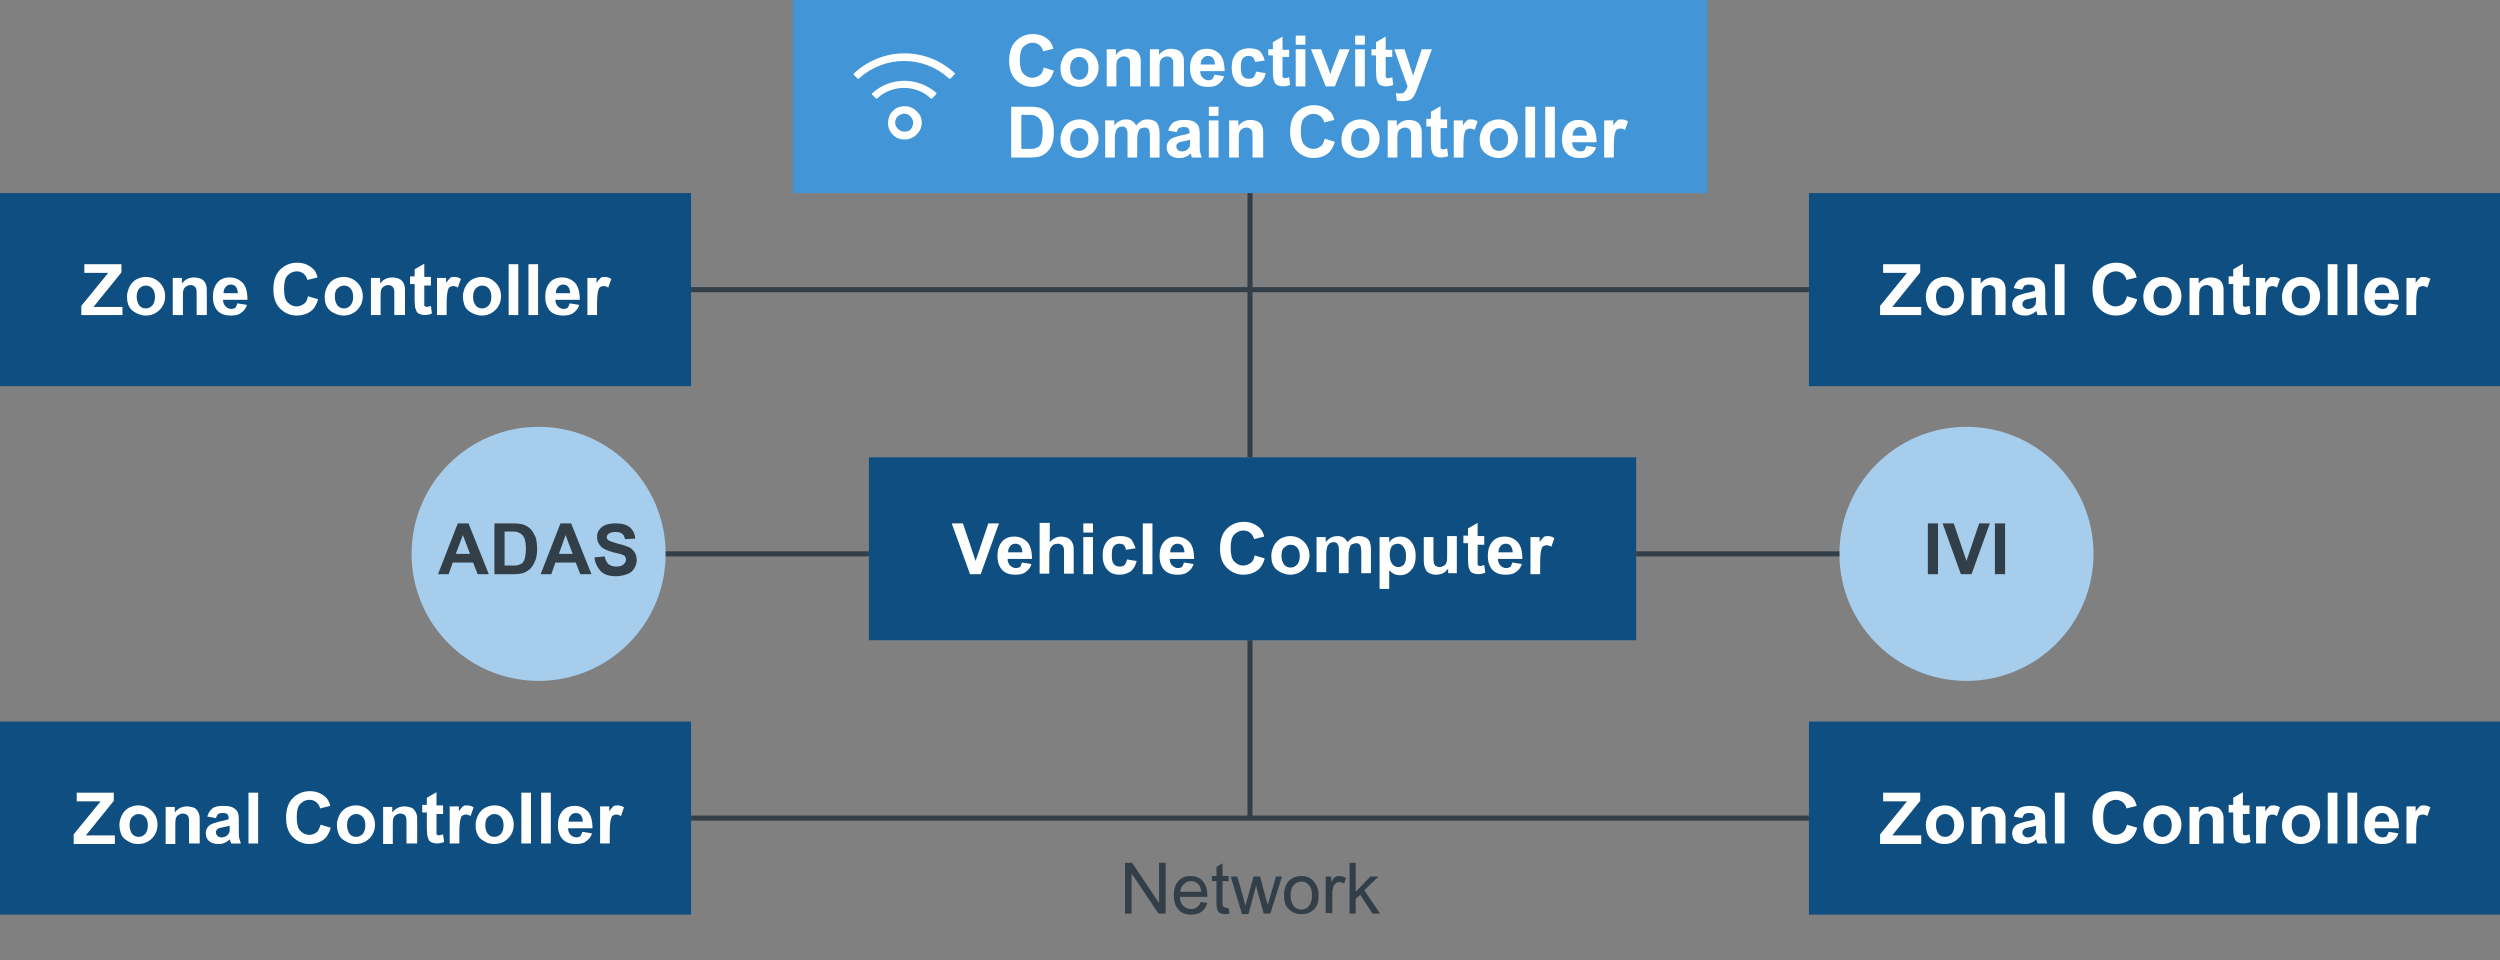 <?xml version="1.0" encoding="utf-8"?>
<!-- Generator: Adobe Illustrator 27.5.0, SVG Export Plug-In . SVG Version: 6.00 Build 0)  -->
<svg version="1.1" id="Layer_1" xmlns="http://www.w3.org/2000/svg" xmlns:xlink="http://www.w3.org/1999/xlink" x="0px" y="0px"
	 viewBox="0 0 492 189" style="enable-background:new 0 0 492 189;" xml:space="preserve">
<rect x="0" y="0" width="492" height="189" fill="#808080" stroke="none"/>
<style type="text/css">
	.st0{fill:#0E4E81;}
	.st1{fill:#FFFFFF;}
	.st2{fill:#A6CDEB;}
	.st3{fill:#333F48;}
	.st4{fill:#4295D7;}
</style>
<rect x="171" y="90" class="st0" width="151" height="36"/>
<path class="st1" d="M190.9,113l-3.6-10h2.2l2.5,7.4l2.5-7.4h2.1l-3.6,10H190.9z M201.1,110.7l1.9,0.3c-0.2,0.7-0.6,1.2-1.2,1.6
	c-0.5,0.4-1.2,0.5-2,0.5c-1.3,0-2.2-0.4-2.8-1.2c-0.5-0.7-0.7-1.5-0.7-2.5c0-1.2,0.3-2.1,0.9-2.8c0.6-0.7,1.4-1,2.4-1
	c1.1,0,1.9,0.4,2.6,1.1c0.6,0.7,0.9,1.8,0.9,3.3h-4.8c0,0.6,0.2,1,0.5,1.3c0.3,0.3,0.7,0.5,1.1,0.5c0.3,0,0.6-0.1,0.8-0.2
	S201,111.1,201.1,110.7z M201.2,108.7c0-0.6-0.2-1-0.4-1.3c-0.3-0.3-0.6-0.4-1-0.4c-0.4,0-0.8,0.2-1,0.5c-0.3,0.3-0.4,0.7-0.4,1.2
	H201.2z M206.6,103v3.7c0.6-0.7,1.4-1.1,2.2-1.1c0.4,0,0.8,0.1,1.2,0.2c0.4,0.2,0.6,0.4,0.8,0.6c0.2,0.3,0.3,0.5,0.4,0.8
	c0.1,0.3,0.1,0.8,0.1,1.4v4.3h-1.9v-3.8c0-0.8,0-1.2-0.1-1.4c-0.1-0.2-0.2-0.4-0.4-0.5c-0.2-0.1-0.4-0.2-0.7-0.2
	c-0.3,0-0.6,0.1-0.9,0.2c-0.2,0.2-0.4,0.4-0.6,0.7c-0.1,0.3-0.2,0.8-0.2,1.4v3.6h-1.9v-10H206.6z M213.2,104.8V103h1.9v1.8H213.2z
	 M213.2,113v-7.3h1.9v7.3H213.2z M223.5,107.9l-1.9,0.3c-0.1-0.4-0.2-0.7-0.4-0.9c-0.2-0.2-0.5-0.3-0.9-0.3c-0.5,0-0.9,0.2-1.1,0.5
	c-0.3,0.3-0.4,0.9-0.4,1.7c0,0.9,0.1,1.5,0.4,1.8c0.3,0.4,0.7,0.5,1.2,0.5c0.4,0,0.7-0.1,0.9-0.3c0.2-0.2,0.4-0.6,0.5-1.1l1.9,0.3
	c-0.2,0.9-0.6,1.5-1.1,2c-0.6,0.4-1.3,0.7-2.2,0.7c-1.1,0-1.9-0.3-2.5-1c-0.6-0.7-0.9-1.6-0.9-2.8c0-1.2,0.3-2.1,0.9-2.8
	c0.6-0.7,1.5-1,2.6-1c0.9,0,1.6,0.2,2.1,0.6C222.9,106.5,223.2,107.1,223.5,107.9z M224.9,113v-10h1.9v10H224.9z M233,110.7l1.9,0.3
	c-0.2,0.7-0.6,1.2-1.2,1.6c-0.5,0.4-1.2,0.5-2,0.5c-1.3,0-2.2-0.4-2.8-1.2c-0.5-0.7-0.7-1.5-0.7-2.5c0-1.2,0.3-2.1,0.9-2.8
	c0.6-0.7,1.4-1,2.4-1c1.1,0,1.9,0.4,2.6,1.1c0.6,0.7,0.9,1.8,0.9,3.3h-4.8c0,0.6,0.2,1,0.5,1.3c0.3,0.3,0.7,0.5,1.1,0.5
	c0.3,0,0.6-0.1,0.8-0.2C232.8,111.3,232.9,111.1,233,110.7z M233.1,108.7c0-0.6-0.2-1-0.4-1.3c-0.3-0.3-0.6-0.4-1-0.4
	c-0.4,0-0.8,0.2-1,0.5c-0.3,0.3-0.4,0.7-0.4,1.2H233.1z M246.9,109.3l2,0.6c-0.3,1.1-0.8,1.9-1.5,2.4c-0.7,0.5-1.6,0.8-2.7,0.8
	c-1.3,0-2.4-0.5-3.3-1.4c-0.9-0.9-1.3-2.2-1.3-3.7c0-1.7,0.4-3,1.3-3.9c0.9-0.9,2-1.4,3.4-1.4c1.2,0,2.2,0.4,3,1.1
	c0.5,0.4,0.8,1,1,1.8l-2,0.5c-0.1-0.5-0.4-0.9-0.7-1.2c-0.4-0.3-0.8-0.5-1.4-0.5c-0.7,0-1.3,0.3-1.8,0.8c-0.5,0.5-0.7,1.4-0.7,2.6
	c0,1.3,0.2,2.2,0.7,2.7c0.5,0.5,1,0.8,1.8,0.8c0.5,0,1-0.2,1.4-0.5C246.5,110.6,246.8,110,246.9,109.3z M250.2,109.3
	c0-0.6,0.2-1.3,0.5-1.9c0.3-0.6,0.8-1.1,1.3-1.4c0.6-0.3,1.2-0.5,1.9-0.5c1.1,0,2,0.4,2.7,1.1c0.7,0.7,1.1,1.6,1.1,2.7
	c0,1.1-0.4,2-1.1,2.7c-0.7,0.7-1.6,1.1-2.7,1.1c-0.7,0-1.3-0.2-1.9-0.5c-0.6-0.3-1.1-0.7-1.4-1.3
	C250.3,110.8,250.2,110.1,250.2,109.3z M252.2,109.4c0,0.7,0.2,1.3,0.5,1.7c0.3,0.4,0.8,0.6,1.3,0.6c0.5,0,0.9-0.2,1.3-0.6
	c0.3-0.4,0.5-0.9,0.5-1.7c0-0.7-0.2-1.3-0.5-1.6c-0.3-0.4-0.8-0.6-1.3-0.6c-0.5,0-0.9,0.2-1.3,0.6
	C252.3,108.1,252.2,108.7,252.2,109.4z M259.1,105.7h1.8v1c0.6-0.8,1.4-1.2,2.3-1.2c0.5,0,0.9,0.1,1.2,0.3c0.3,0.2,0.6,0.5,0.8,0.9
	c0.3-0.4,0.7-0.7,1-0.9c0.4-0.2,0.8-0.3,1.2-0.3c0.5,0,1,0.1,1.4,0.3c0.4,0.2,0.6,0.5,0.8,0.9c0.1,0.3,0.2,0.8,0.2,1.5v4.6h-1.9
	v-4.1c0-0.7-0.1-1.2-0.2-1.4c-0.2-0.3-0.5-0.4-0.8-0.4c-0.3,0-0.5,0.1-0.8,0.2s-0.4,0.4-0.5,0.7c-0.1,0.3-0.2,0.8-0.2,1.5v3.5h-1.9
	v-4c0-0.7,0-1.2-0.1-1.4s-0.2-0.4-0.3-0.5c-0.1-0.1-0.3-0.2-0.6-0.2c-0.3,0-0.6,0.1-0.8,0.2c-0.2,0.2-0.4,0.4-0.5,0.7
	c-0.1,0.3-0.2,0.8-0.2,1.5v3.5h-1.9V105.7z M271.6,105.7h1.8v1.1c0.2-0.4,0.5-0.7,0.9-0.9c0.4-0.2,0.8-0.3,1.3-0.3
	c0.8,0,1.6,0.3,2.1,1c0.6,0.7,0.9,1.6,0.9,2.8c0,1.2-0.3,2.2-0.9,2.8c-0.6,0.7-1.3,1-2.2,1c-0.4,0-0.8-0.1-1.1-0.2
	c-0.3-0.2-0.7-0.4-1-0.8v3.7h-1.9V105.7z M273.5,109.2c0,0.8,0.2,1.4,0.5,1.8c0.3,0.4,0.7,0.6,1.2,0.6c0.4,0,0.8-0.2,1.1-0.5
	c0.3-0.4,0.4-0.9,0.4-1.8c0-0.8-0.2-1.3-0.5-1.7c-0.3-0.4-0.7-0.6-1.1-0.6c-0.5,0-0.9,0.2-1.2,0.5
	C273.6,108,273.5,108.5,273.5,109.2z M285,113v-1.1c-0.3,0.4-0.6,0.7-1,0.9c-0.4,0.2-0.9,0.3-1.4,0.3c-0.5,0-0.9-0.1-1.3-0.3
	c-0.4-0.2-0.7-0.5-0.8-0.9c-0.2-0.4-0.3-0.9-0.3-1.6v-4.6h1.9v3.3c0,1,0,1.6,0.1,1.9c0.1,0.2,0.2,0.4,0.4,0.5
	c0.2,0.1,0.4,0.2,0.7,0.2c0.3,0,0.6-0.1,0.9-0.3c0.3-0.2,0.4-0.4,0.5-0.7c0.1-0.3,0.1-0.9,0.1-2v-3.1h1.9v7.3H285z M292.1,105.7v1.5
	h-1.3v2.9c0,0.6,0,0.9,0,1c0,0.1,0.1,0.2,0.2,0.2c0.1,0.1,0.2,0.1,0.3,0.1c0.2,0,0.4-0.1,0.8-0.2l0.2,1.5c-0.4,0.2-1,0.3-1.5,0.3
	c-0.3,0-0.7-0.1-0.9-0.2c-0.3-0.1-0.5-0.3-0.6-0.5c-0.1-0.2-0.2-0.4-0.3-0.8c0-0.2-0.1-0.7-0.1-1.4v-3.2H288v-1.5h0.9v-1.4l1.9-1.1
	v2.6H292.1z M297.6,110.7l1.9,0.3c-0.2,0.7-0.6,1.2-1.2,1.6c-0.5,0.4-1.2,0.5-2,0.5c-1.3,0-2.2-0.4-2.8-1.2
	c-0.5-0.7-0.7-1.5-0.7-2.5c0-1.2,0.3-2.1,0.9-2.8c0.6-0.7,1.4-1,2.4-1c1.1,0,1.9,0.4,2.6,1.1c0.6,0.7,0.9,1.8,0.9,3.3h-4.8
	c0,0.6,0.2,1,0.5,1.3c0.3,0.3,0.7,0.5,1.1,0.5c0.3,0,0.6-0.1,0.8-0.2S297.5,111.1,297.6,110.7z M297.7,108.7c0-0.6-0.2-1-0.4-1.3
	c-0.3-0.3-0.6-0.4-1-0.4c-0.4,0-0.8,0.2-1,0.5c-0.3,0.3-0.4,0.7-0.4,1.2H297.7z M303.1,113h-1.9v-7.3h1.8v1c0.3-0.5,0.6-0.8,0.8-1
	c0.2-0.2,0.5-0.2,0.8-0.2c0.4,0,0.9,0.1,1.3,0.4l-0.6,1.7c-0.3-0.2-0.6-0.3-0.9-0.3c-0.3,0-0.5,0.1-0.7,0.2
	c-0.2,0.1-0.3,0.4-0.4,0.8c-0.1,0.4-0.2,1.2-0.2,2.4V113z"/>
<circle class="st2" cx="106" cy="109" r="25"/>
<path class="st3" d="M96.2,113H94l-0.9-2.3h-4l-0.8,2.3h-2.1l3.9-10h2.1L96.2,113z M92.5,109l-1.4-3.7l-1.4,3.7H92.5z M97.3,103h3.7
	c0.8,0,1.5,0.1,1.9,0.2c0.6,0.2,1.1,0.5,1.5,0.9c0.4,0.4,0.7,1,1,1.6c0.2,0.6,0.3,1.4,0.3,2.4c0,0.8-0.1,1.5-0.3,2.1
	c-0.3,0.7-0.6,1.3-1.1,1.8c-0.4,0.3-0.8,0.6-1.4,0.8c-0.4,0.1-1,0.2-1.8,0.2h-3.8V103z M99.3,104.7v6.6h1.5c0.6,0,1,0,1.2-0.1
	c0.3-0.1,0.6-0.2,0.8-0.4c0.2-0.2,0.4-0.5,0.5-1c0.1-0.5,0.2-1.1,0.2-1.8s-0.1-1.4-0.2-1.8c-0.1-0.4-0.3-0.7-0.6-1
	c-0.2-0.2-0.6-0.4-0.9-0.5c-0.3-0.1-0.8-0.1-1.7-0.1H99.3z M116.4,113h-2.2l-0.9-2.3h-4l-0.8,2.3h-2.1l3.9-10h2.1L116.4,113z
	 M112.7,109l-1.4-3.7L110,109H112.7z M117,109.7l2-0.2c0.1,0.7,0.4,1.1,0.7,1.5c0.4,0.3,0.9,0.5,1.5,0.5c0.7,0,1.1-0.1,1.5-0.4
	c0.3-0.3,0.5-0.6,0.5-1c0-0.2-0.1-0.4-0.2-0.6c-0.1-0.2-0.4-0.3-0.7-0.4c-0.2-0.1-0.8-0.2-1.6-0.4c-1.1-0.3-1.8-0.6-2.3-1
	c-0.6-0.6-0.9-1.2-0.9-2c0-0.5,0.1-1,0.4-1.4c0.3-0.4,0.7-0.8,1.3-1c0.5-0.2,1.2-0.3,2-0.3c1.3,0,2.2,0.3,2.8,0.8
	c0.6,0.6,1,1.3,1,2.2l-2,0.1c-0.1-0.5-0.3-0.9-0.6-1.1c-0.3-0.2-0.7-0.3-1.3-0.3c-0.6,0-1,0.1-1.4,0.4c-0.2,0.2-0.3,0.4-0.3,0.6
	c0,0.2,0.1,0.4,0.3,0.6c0.3,0.2,0.9,0.4,1.9,0.7c1,0.2,1.7,0.5,2.2,0.7c0.5,0.2,0.8,0.6,1.1,1c0.3,0.4,0.4,1,0.4,1.6
	c0,0.6-0.2,1.1-0.5,1.6c-0.3,0.5-0.8,0.9-1.4,1.1c-0.6,0.2-1.3,0.4-2.2,0.4c-1.3,0-2.2-0.3-2.9-0.9
	C117.6,111.7,117.1,110.9,117,109.7z"/>
<g>
	<rect x="131" y="108.5" class="st3" width="40" height="1"/>
</g>
<circle class="st2" cx="387" cy="109" r="25"/>
<path class="st3" d="M379.4,113v-10h2v10H379.4z M385.9,113l-3.6-10h2.2l2.5,7.4l2.5-7.4h2.1l-3.6,10H385.9z M392.6,113v-10h2v10
	H392.6z"/>
<g>
	<rect x="322" y="108.5" class="st3" width="40" height="1"/>
</g>
<rect x="356" y="38" class="st0" width="136" height="38"/>
<path class="st1" d="M370,62v-1.8l5.3-6.5h-4.7V52h7.3v1.6l-5.5,6.8h5.7V62H370z M379,58.3c0-0.6,0.2-1.3,0.5-1.9
	c0.3-0.6,0.8-1.1,1.3-1.4c0.6-0.3,1.2-0.5,1.9-0.5c1.1,0,2,0.4,2.7,1.1c0.7,0.7,1.1,1.6,1.1,2.7c0,1.1-0.4,2-1.1,2.7
	c-0.7,0.7-1.6,1.1-2.7,1.1c-0.7,0-1.3-0.2-1.9-0.5c-0.6-0.3-1.1-0.7-1.4-1.3C379.2,59.8,379,59.1,379,58.3z M381,58.4
	c0,0.7,0.2,1.3,0.5,1.7c0.3,0.4,0.8,0.6,1.3,0.6c0.5,0,0.9-0.2,1.3-0.6c0.3-0.4,0.5-0.9,0.5-1.7c0-0.7-0.2-1.3-0.5-1.6
	c-0.3-0.4-0.8-0.6-1.3-0.6c-0.5,0-0.9,0.2-1.3,0.6C381.2,57.1,381,57.7,381,58.4z M394.6,62h-1.9v-3.7c0-0.8,0-1.3-0.1-1.5
	c-0.1-0.2-0.2-0.4-0.4-0.5c-0.2-0.1-0.4-0.2-0.7-0.2c-0.3,0-0.6,0.1-0.9,0.3c-0.3,0.2-0.4,0.4-0.5,0.7c-0.1,0.3-0.1,0.9-0.1,1.7V62
	H388v-7.3h1.8v1.1c0.6-0.8,1.4-1.2,2.4-1.2c0.4,0,0.8,0.1,1.2,0.2c0.4,0.2,0.6,0.3,0.8,0.6c0.2,0.2,0.3,0.5,0.4,0.8
	c0.1,0.3,0.1,0.7,0.1,1.3V62z M398,57l-1.7-0.3c0.2-0.7,0.5-1.2,1-1.6c0.5-0.3,1.2-0.5,2.1-0.5c0.9,0,1.5,0.1,1.9,0.3
	c0.4,0.2,0.7,0.5,0.9,0.8c0.2,0.3,0.3,0.9,0.3,1.7l0,2.2c0,0.6,0,1.1,0.1,1.4c0.1,0.3,0.2,0.6,0.3,1H401c0-0.1-0.1-0.3-0.2-0.6
	c0-0.1-0.1-0.2-0.1-0.2c-0.3,0.3-0.7,0.6-1.1,0.7c-0.4,0.2-0.8,0.2-1.2,0.2c-0.7,0-1.3-0.2-1.8-0.6c-0.4-0.4-0.6-0.9-0.6-1.5
	c0-0.4,0.1-0.8,0.3-1.1c0.2-0.3,0.5-0.6,0.8-0.7c0.4-0.2,0.9-0.3,1.5-0.5c0.9-0.2,1.5-0.3,1.9-0.5v-0.2c0-0.4-0.1-0.6-0.3-0.8
	c-0.2-0.2-0.5-0.2-1-0.2c-0.3,0-0.6,0.1-0.8,0.2C398.3,56.4,398.1,56.6,398,57z M400.6,58.5c-0.2,0.1-0.6,0.2-1.2,0.3
	c-0.5,0.1-0.9,0.2-1,0.3c-0.2,0.2-0.4,0.4-0.4,0.7c0,0.3,0.1,0.5,0.3,0.7c0.2,0.2,0.5,0.3,0.8,0.3c0.3,0,0.7-0.1,1-0.3
	c0.2-0.2,0.4-0.4,0.5-0.6c0-0.2,0.1-0.5,0.1-0.9V58.5z M404.4,62V52h1.9v10H404.4z M418.6,58.3l2,0.6c-0.3,1.1-0.8,1.9-1.5,2.4
	c-0.7,0.5-1.6,0.8-2.7,0.8c-1.3,0-2.4-0.5-3.3-1.4c-0.9-0.9-1.3-2.2-1.3-3.7c0-1.7,0.4-3,1.3-3.9c0.9-0.9,2-1.4,3.4-1.4
	c1.2,0,2.2,0.4,3,1.1c0.5,0.4,0.8,1,1,1.8l-2,0.5c-0.1-0.5-0.4-0.9-0.7-1.2c-0.4-0.3-0.8-0.5-1.4-0.5c-0.7,0-1.3,0.3-1.8,0.8
	c-0.5,0.5-0.7,1.4-0.7,2.6c0,1.3,0.2,2.2,0.7,2.7c0.5,0.5,1,0.8,1.8,0.8c0.5,0,1-0.2,1.4-0.5C418.1,59.6,418.4,59,418.6,58.3z
	 M421.8,58.3c0-0.6,0.2-1.3,0.5-1.9c0.3-0.6,0.8-1.1,1.3-1.4c0.6-0.3,1.2-0.5,1.9-0.5c1.1,0,2,0.4,2.7,1.1c0.7,0.7,1.1,1.6,1.1,2.7
	c0,1.1-0.4,2-1.1,2.7c-0.7,0.7-1.6,1.1-2.7,1.1c-0.7,0-1.3-0.2-1.9-0.5c-0.6-0.3-1.1-0.7-1.4-1.3C422,59.8,421.8,59.1,421.8,58.3z
	 M423.8,58.4c0,0.7,0.2,1.3,0.5,1.7c0.3,0.4,0.8,0.6,1.3,0.6c0.5,0,0.9-0.2,1.3-0.6c0.3-0.4,0.5-0.9,0.5-1.7c0-0.7-0.2-1.3-0.5-1.6
	c-0.3-0.4-0.8-0.6-1.3-0.6c-0.5,0-0.9,0.2-1.3,0.6C424,57.1,423.8,57.7,423.8,58.4z M437.4,62h-1.9v-3.7c0-0.8,0-1.3-0.1-1.5
	c-0.1-0.2-0.2-0.4-0.4-0.5c-0.2-0.1-0.4-0.2-0.7-0.2c-0.3,0-0.6,0.1-0.9,0.3c-0.3,0.2-0.4,0.4-0.5,0.7c-0.1,0.3-0.1,0.9-0.1,1.7V62
	h-1.9v-7.3h1.8v1.1c0.6-0.8,1.4-1.2,2.4-1.2c0.4,0,0.8,0.1,1.2,0.2c0.4,0.2,0.6,0.3,0.8,0.6c0.2,0.2,0.3,0.5,0.4,0.8
	c0.1,0.3,0.1,0.7,0.1,1.3V62z M442.7,54.7v1.5h-1.3v2.9c0,0.6,0,0.9,0,1c0,0.1,0.1,0.2,0.2,0.2c0.1,0.1,0.2,0.1,0.3,0.1
	c0.2,0,0.4-0.1,0.8-0.2l0.2,1.5c-0.4,0.2-1,0.3-1.5,0.3c-0.3,0-0.7-0.1-0.9-0.2c-0.3-0.1-0.5-0.3-0.6-0.5c-0.1-0.2-0.2-0.4-0.3-0.8
	c0-0.2-0.1-0.7-0.1-1.4v-3.2h-0.9v-1.5h0.9v-1.4l1.9-1.1v2.6H442.7z M445.9,62H444v-7.3h1.8v1c0.3-0.5,0.6-0.8,0.8-1
	c0.2-0.2,0.5-0.2,0.8-0.2c0.4,0,0.9,0.1,1.3,0.4l-0.6,1.7c-0.3-0.2-0.6-0.3-0.9-0.3c-0.3,0-0.5,0.1-0.7,0.2
	c-0.2,0.1-0.3,0.4-0.4,0.8c-0.1,0.4-0.2,1.2-0.2,2.4V62z M449.1,58.3c0-0.6,0.2-1.3,0.5-1.9c0.3-0.6,0.8-1.1,1.3-1.4
	c0.6-0.3,1.2-0.5,1.9-0.5c1.1,0,2,0.4,2.7,1.1c0.7,0.7,1.1,1.6,1.1,2.7c0,1.1-0.4,2-1.1,2.7c-0.7,0.7-1.6,1.1-2.7,1.1
	c-0.7,0-1.3-0.2-1.9-0.5c-0.6-0.3-1.1-0.7-1.4-1.3C449.2,59.8,449.1,59.1,449.1,58.3z M451,58.4c0,0.7,0.2,1.3,0.5,1.7
	c0.3,0.4,0.8,0.6,1.3,0.6c0.5,0,0.9-0.2,1.3-0.6c0.3-0.4,0.5-0.9,0.5-1.7c0-0.7-0.2-1.3-0.5-1.6c-0.3-0.4-0.8-0.6-1.3-0.6
	c-0.5,0-0.9,0.2-1.3,0.6C451.2,57.1,451,57.7,451,58.4z M458.1,62V52h1.9v10H458.1z M462,62V52h1.9v10H462z M470.1,59.7L472,60
	c-0.2,0.7-0.6,1.2-1.2,1.6c-0.5,0.4-1.2,0.5-2,0.5c-1.3,0-2.2-0.4-2.8-1.2c-0.5-0.7-0.7-1.5-0.7-2.5c0-1.2,0.3-2.1,0.9-2.8
	c0.6-0.7,1.4-1,2.4-1c1.1,0,1.9,0.4,2.6,1.1c0.6,0.7,0.9,1.8,0.9,3.3h-4.8c0,0.6,0.2,1,0.5,1.3c0.3,0.3,0.7,0.5,1.1,0.5
	c0.3,0,0.6-0.1,0.8-0.2C469.8,60.3,470,60.1,470.1,59.7z M470.2,57.7c0-0.6-0.2-1-0.4-1.3c-0.3-0.3-0.6-0.4-1-0.4
	c-0.4,0-0.8,0.2-1,0.5c-0.3,0.3-0.4,0.7-0.4,1.2H470.2z M475.5,62h-1.9v-7.3h1.8v1c0.3-0.5,0.6-0.8,0.8-1c0.2-0.2,0.5-0.2,0.8-0.2
	c0.4,0,0.9,0.1,1.3,0.4l-0.6,1.7c-0.3-0.2-0.6-0.3-0.9-0.3c-0.3,0-0.5,0.1-0.7,0.2c-0.2,0.1-0.3,0.4-0.4,0.8
	c-0.1,0.4-0.2,1.2-0.2,2.4V62z"/>
<rect x="356" y="142" class="st0" width="136" height="38"/>
<path class="st1" d="M370,166v-1.8l5.3-6.5h-4.7V156h7.3v1.6l-5.5,6.8h5.7v1.7H370z M379,162.3c0-0.6,0.2-1.3,0.5-1.9
	c0.3-0.6,0.8-1.1,1.3-1.4c0.6-0.3,1.2-0.5,1.9-0.5c1.1,0,2,0.4,2.7,1.1c0.7,0.7,1.1,1.6,1.1,2.7c0,1.1-0.4,2-1.1,2.7
	c-0.7,0.7-1.6,1.1-2.7,1.1c-0.7,0-1.3-0.1-1.9-0.5c-0.6-0.3-1.1-0.7-1.4-1.3C379.2,163.8,379,163.1,379,162.3z M381,162.4
	c0,0.7,0.2,1.3,0.5,1.7c0.3,0.4,0.8,0.6,1.3,0.6c0.5,0,0.9-0.2,1.3-0.6c0.3-0.4,0.5-0.9,0.5-1.7c0-0.7-0.2-1.3-0.5-1.6
	c-0.3-0.4-0.8-0.6-1.3-0.6c-0.5,0-0.9,0.2-1.3,0.6C381.2,161.1,381,161.6,381,162.4z M394.6,166h-1.9v-3.7c0-0.8,0-1.3-0.1-1.5
	c-0.1-0.2-0.2-0.4-0.4-0.5c-0.2-0.1-0.4-0.2-0.7-0.2c-0.3,0-0.6,0.1-0.9,0.3c-0.3,0.2-0.4,0.4-0.5,0.7c-0.1,0.3-0.1,0.9-0.1,1.7v3.3
	H388v-7.3h1.8v1.1c0.6-0.8,1.4-1.2,2.4-1.2c0.4,0,0.8,0.1,1.2,0.2c0.4,0.1,0.6,0.3,0.8,0.6c0.2,0.2,0.3,0.5,0.4,0.8
	c0.1,0.3,0.1,0.7,0.1,1.3V166z M398,161l-1.7-0.3c0.2-0.7,0.5-1.2,1-1.6c0.5-0.3,1.2-0.5,2.1-0.5c0.9,0,1.5,0.1,1.9,0.3
	c0.4,0.2,0.7,0.5,0.9,0.8c0.2,0.3,0.3,0.9,0.3,1.7l0,2.2c0,0.6,0,1.1,0.1,1.4c0.1,0.3,0.2,0.6,0.3,1H401c0-0.1-0.1-0.3-0.2-0.6
	c0-0.1-0.1-0.2-0.1-0.2c-0.3,0.3-0.7,0.6-1.1,0.7c-0.4,0.2-0.8,0.2-1.2,0.2c-0.7,0-1.3-0.2-1.8-0.6c-0.4-0.4-0.6-0.9-0.6-1.5
	c0-0.4,0.1-0.8,0.3-1.1c0.2-0.3,0.5-0.6,0.8-0.7c0.4-0.2,0.9-0.3,1.5-0.5c0.9-0.2,1.5-0.3,1.9-0.5v-0.2c0-0.4-0.1-0.6-0.3-0.8
	c-0.2-0.2-0.5-0.2-1-0.2c-0.3,0-0.6,0.1-0.8,0.2C398.3,160.4,398.1,160.6,398,161z M400.6,162.5c-0.2,0.1-0.6,0.2-1.2,0.3
	c-0.5,0.1-0.9,0.2-1,0.3c-0.2,0.2-0.4,0.4-0.4,0.7c0,0.3,0.1,0.5,0.3,0.7c0.2,0.2,0.5,0.3,0.8,0.3c0.3,0,0.7-0.1,1-0.3
	c0.2-0.2,0.4-0.4,0.5-0.6c0-0.2,0.1-0.5,0.1-0.9V162.5z M404.4,166v-10h1.9v10H404.4z M418.6,162.3l2,0.6c-0.3,1.1-0.8,1.9-1.5,2.4
	c-0.7,0.5-1.6,0.8-2.7,0.8c-1.3,0-2.4-0.5-3.3-1.4c-0.9-0.9-1.3-2.2-1.3-3.7c0-1.7,0.4-3,1.3-3.9c0.9-0.9,2-1.4,3.4-1.4
	c1.2,0,2.2,0.4,3,1.1c0.5,0.4,0.8,1,1,1.8l-2,0.5c-0.1-0.5-0.4-0.9-0.7-1.2c-0.4-0.3-0.8-0.5-1.4-0.5c-0.7,0-1.3,0.3-1.8,0.8
	c-0.5,0.5-0.7,1.4-0.7,2.6c0,1.3,0.2,2.2,0.7,2.7c0.5,0.5,1,0.8,1.8,0.8c0.5,0,1-0.2,1.4-0.5C418.1,163.6,418.4,163,418.6,162.3z
	 M421.8,162.3c0-0.6,0.2-1.3,0.5-1.9c0.3-0.6,0.8-1.1,1.3-1.4c0.6-0.3,1.2-0.5,1.9-0.5c1.1,0,2,0.4,2.7,1.1c0.7,0.7,1.1,1.6,1.1,2.7
	c0,1.1-0.4,2-1.1,2.7c-0.7,0.7-1.6,1.1-2.7,1.1c-0.7,0-1.3-0.1-1.9-0.5c-0.6-0.3-1.1-0.7-1.4-1.3C422,163.8,421.8,163.1,421.8,162.3
	z M423.8,162.4c0,0.7,0.2,1.3,0.5,1.7c0.3,0.4,0.8,0.6,1.3,0.6c0.5,0,0.9-0.2,1.3-0.6c0.3-0.4,0.5-0.9,0.5-1.7
	c0-0.7-0.2-1.3-0.5-1.6c-0.3-0.4-0.8-0.6-1.3-0.6c-0.5,0-0.9,0.2-1.3,0.6C424,161.1,423.8,161.6,423.8,162.4z M437.4,166h-1.9v-3.7
	c0-0.8,0-1.3-0.1-1.5c-0.1-0.2-0.2-0.4-0.4-0.5c-0.2-0.1-0.4-0.2-0.7-0.2c-0.3,0-0.6,0.1-0.9,0.3c-0.3,0.2-0.4,0.4-0.5,0.7
	c-0.1,0.3-0.1,0.9-0.1,1.7v3.3h-1.9v-7.3h1.8v1.1c0.6-0.8,1.4-1.2,2.4-1.2c0.4,0,0.8,0.1,1.2,0.2c0.4,0.1,0.6,0.3,0.8,0.6
	c0.2,0.2,0.3,0.5,0.4,0.8c0.1,0.3,0.1,0.7,0.1,1.3V166z M442.7,158.7v1.5h-1.3v2.9c0,0.6,0,0.9,0,1c0,0.1,0.1,0.2,0.2,0.2
	c0.1,0.1,0.2,0.1,0.3,0.1c0.2,0,0.4-0.1,0.8-0.2l0.2,1.5c-0.4,0.2-1,0.3-1.5,0.3c-0.3,0-0.7-0.1-0.9-0.2c-0.3-0.1-0.5-0.3-0.6-0.5
	c-0.1-0.2-0.2-0.4-0.3-0.8c0-0.2-0.1-0.7-0.1-1.4v-3.2h-0.9v-1.5h0.9v-1.4l1.9-1.1v2.6H442.7z M445.9,166H444v-7.3h1.8v1
	c0.3-0.5,0.6-0.8,0.8-1c0.2-0.2,0.5-0.2,0.8-0.2c0.4,0,0.9,0.1,1.3,0.4l-0.6,1.7c-0.3-0.2-0.6-0.3-0.9-0.3c-0.3,0-0.5,0.1-0.7,0.2
	c-0.2,0.1-0.3,0.4-0.4,0.8c-0.1,0.4-0.2,1.2-0.2,2.4V166z M449.1,162.3c0-0.6,0.2-1.3,0.5-1.9c0.3-0.6,0.8-1.1,1.3-1.4
	c0.6-0.3,1.2-0.5,1.9-0.5c1.1,0,2,0.4,2.7,1.1c0.7,0.7,1.1,1.6,1.1,2.7c0,1.1-0.4,2-1.1,2.7c-0.7,0.7-1.6,1.1-2.7,1.1
	c-0.7,0-1.3-0.1-1.9-0.5c-0.6-0.3-1.1-0.7-1.4-1.3C449.2,163.8,449.1,163.1,449.1,162.3z M451,162.4c0,0.7,0.2,1.3,0.5,1.7
	c0.3,0.4,0.8,0.6,1.3,0.6c0.5,0,0.9-0.2,1.3-0.6c0.3-0.4,0.5-0.9,0.5-1.7c0-0.7-0.2-1.3-0.5-1.6c-0.3-0.4-0.8-0.6-1.3-0.6
	c-0.5,0-0.9,0.2-1.3,0.6C451.2,161.1,451,161.6,451,162.4z M458.1,166v-10h1.9v10H458.1z M462,166v-10h1.9v10H462z M470.1,163.7
	l1.9,0.3c-0.2,0.7-0.6,1.2-1.2,1.6c-0.5,0.4-1.2,0.5-2,0.5c-1.3,0-2.2-0.4-2.8-1.2c-0.5-0.7-0.7-1.5-0.7-2.5c0-1.2,0.3-2.1,0.9-2.8
	c0.6-0.7,1.4-1,2.4-1c1.1,0,1.9,0.4,2.6,1.1c0.6,0.7,0.9,1.8,0.9,3.3h-4.8c0,0.6,0.2,1,0.5,1.3c0.3,0.3,0.7,0.5,1.1,0.5
	c0.3,0,0.6-0.1,0.8-0.2C469.8,164.3,470,164.1,470.1,163.7z M470.2,161.7c0-0.6-0.2-1-0.4-1.3c-0.3-0.3-0.6-0.4-1-0.4
	c-0.4,0-0.8,0.2-1,0.5c-0.3,0.3-0.4,0.7-0.4,1.2H470.2z M475.5,166h-1.9v-7.3h1.8v1c0.3-0.5,0.6-0.8,0.8-1c0.2-0.2,0.5-0.2,0.8-0.2
	c0.4,0,0.9,0.1,1.3,0.4l-0.6,1.7c-0.3-0.2-0.6-0.3-0.9-0.3c-0.3,0-0.5,0.1-0.7,0.2c-0.2,0.1-0.3,0.4-0.4,0.8
	c-0.1,0.4-0.2,1.2-0.2,2.4V166z"/>
<rect y="142" class="st0" width="136" height="38"/>
<path class="st1" d="M14.5,166v-1.8l5.3-6.5h-4.7V156h7.3v1.6l-5.5,6.8h5.7v1.7H14.5z M23.5,162.3c0-0.6,0.2-1.3,0.5-1.9
	c0.3-0.6,0.8-1.1,1.3-1.4c0.6-0.3,1.2-0.5,1.9-0.5c1.1,0,2,0.4,2.7,1.1c0.7,0.7,1.1,1.6,1.1,2.7c0,1.1-0.4,2-1.1,2.7
	c-0.7,0.7-1.6,1.1-2.7,1.1c-0.7,0-1.3-0.1-1.9-0.5c-0.6-0.3-1.1-0.7-1.4-1.3C23.7,163.8,23.5,163.1,23.5,162.3z M25.5,162.4
	c0,0.7,0.2,1.3,0.5,1.7c0.3,0.4,0.8,0.6,1.3,0.6c0.5,0,0.9-0.2,1.3-0.6c0.3-0.4,0.5-0.9,0.5-1.7c0-0.7-0.2-1.3-0.5-1.6
	c-0.3-0.4-0.8-0.6-1.3-0.6c-0.5,0-0.9,0.2-1.3,0.6C25.7,161.1,25.5,161.6,25.5,162.4z M39.1,166h-1.9v-3.7c0-0.8,0-1.3-0.1-1.5
	c-0.1-0.2-0.2-0.4-0.4-0.5c-0.2-0.1-0.4-0.2-0.7-0.2c-0.3,0-0.6,0.1-0.9,0.3c-0.3,0.2-0.4,0.4-0.5,0.7c-0.1,0.3-0.1,0.9-0.1,1.7v3.3
	h-1.9v-7.3h1.8v1.1c0.6-0.8,1.4-1.2,2.4-1.2c0.4,0,0.8,0.1,1.2,0.2c0.4,0.1,0.6,0.3,0.8,0.6c0.2,0.2,0.3,0.5,0.4,0.8
	c0.1,0.3,0.1,0.7,0.1,1.3V166z M42.5,161l-1.7-0.3c0.2-0.7,0.5-1.2,1-1.6s1.2-0.5,2.1-0.5c0.9,0,1.5,0.1,1.9,0.3
	c0.4,0.2,0.7,0.5,0.9,0.8c0.2,0.3,0.3,0.9,0.3,1.7l0,2.2c0,0.6,0,1.1,0.1,1.4c0.1,0.3,0.2,0.6,0.3,1h-1.9c-0.1-0.1-0.1-0.3-0.2-0.6
	c0-0.1-0.1-0.2-0.1-0.2c-0.3,0.3-0.7,0.6-1.1,0.7c-0.4,0.2-0.8,0.2-1.2,0.2c-0.7,0-1.3-0.2-1.8-0.6c-0.4-0.4-0.6-0.9-0.6-1.5
	c0-0.4,0.1-0.8,0.3-1.1c0.2-0.3,0.5-0.6,0.8-0.7c0.4-0.2,0.9-0.3,1.5-0.5c0.9-0.2,1.5-0.3,1.9-0.5v-0.2c0-0.4-0.1-0.6-0.3-0.8
	c-0.2-0.2-0.5-0.2-1-0.2c-0.3,0-0.6,0.1-0.8,0.2C42.8,160.4,42.6,160.6,42.5,161z M45.1,162.5c-0.2,0.1-0.6,0.2-1.2,0.3
	c-0.5,0.1-0.9,0.2-1,0.3c-0.3,0.2-0.4,0.4-0.4,0.7c0,0.3,0.1,0.5,0.3,0.7c0.2,0.2,0.5,0.3,0.8,0.3c0.3,0,0.7-0.1,1-0.3
	c0.2-0.2,0.4-0.4,0.5-0.6c0.1-0.2,0.1-0.5,0.1-0.9V162.5z M48.9,166v-10h1.9v10H48.9z M63.1,162.3l2,0.6c-0.3,1.1-0.8,1.9-1.5,2.4
	c-0.7,0.5-1.6,0.8-2.7,0.8c-1.3,0-2.4-0.5-3.3-1.4c-0.9-0.9-1.3-2.2-1.3-3.7c0-1.7,0.4-3,1.3-3.9c0.9-0.9,2-1.4,3.4-1.4
	c1.2,0,2.2,0.4,3,1.1c0.5,0.4,0.8,1,1,1.8l-2,0.5c-0.1-0.5-0.4-0.9-0.7-1.2c-0.4-0.3-0.8-0.5-1.4-0.5c-0.7,0-1.3,0.3-1.8,0.8
	c-0.5,0.5-0.7,1.4-0.7,2.6c0,1.3,0.2,2.2,0.7,2.7c0.5,0.5,1,0.8,1.8,0.8c0.5,0,1-0.2,1.4-0.5C62.6,163.6,62.9,163,63.1,162.3z
	 M66.3,162.3c0-0.6,0.2-1.3,0.5-1.9c0.3-0.6,0.8-1.1,1.3-1.4c0.6-0.3,1.2-0.5,1.9-0.5c1.1,0,2,0.4,2.7,1.1c0.7,0.7,1.1,1.6,1.1,2.7
	c0,1.1-0.4,2-1.1,2.7c-0.7,0.7-1.6,1.1-2.7,1.1c-0.7,0-1.3-0.1-1.9-0.5c-0.6-0.3-1.1-0.7-1.4-1.3C66.5,163.8,66.3,163.1,66.3,162.3z
	 M68.3,162.4c0,0.7,0.2,1.3,0.5,1.7c0.3,0.4,0.8,0.6,1.3,0.6c0.5,0,0.9-0.2,1.3-0.6c0.3-0.4,0.5-0.9,0.5-1.7c0-0.7-0.2-1.3-0.5-1.6
	c-0.3-0.4-0.8-0.6-1.3-0.6c-0.5,0-0.9,0.2-1.3,0.6C68.5,161.1,68.3,161.6,68.3,162.4z M81.9,166H80v-3.7c0-0.8,0-1.3-0.1-1.5
	c-0.1-0.2-0.2-0.4-0.4-0.5c-0.2-0.1-0.4-0.2-0.7-0.2c-0.3,0-0.6,0.1-0.9,0.3c-0.3,0.2-0.4,0.4-0.5,0.7c-0.1,0.3-0.1,0.9-0.1,1.7v3.3
	h-1.9v-7.3h1.8v1.1c0.6-0.8,1.4-1.2,2.4-1.2c0.4,0,0.8,0.1,1.2,0.2c0.4,0.1,0.6,0.3,0.8,0.6c0.2,0.2,0.3,0.5,0.4,0.8
	c0.1,0.3,0.1,0.7,0.1,1.3V166z M87.2,158.7v1.5h-1.3v2.9c0,0.6,0,0.9,0,1c0,0.1,0.1,0.2,0.2,0.2c0.1,0.1,0.2,0.1,0.3,0.1
	c0.2,0,0.4-0.1,0.8-0.2l0.2,1.5c-0.4,0.2-1,0.3-1.5,0.3c-0.3,0-0.7-0.1-0.9-0.2c-0.3-0.1-0.5-0.3-0.6-0.5c-0.1-0.2-0.2-0.4-0.3-0.8
	c0-0.2-0.1-0.7-0.1-1.4v-3.2h-0.9v-1.5H84v-1.4l1.9-1.1v2.6H87.2z M90.4,166h-1.9v-7.3h1.8v1c0.3-0.5,0.6-0.8,0.8-1
	c0.2-0.2,0.5-0.2,0.8-0.2c0.4,0,0.9,0.1,1.3,0.4l-0.6,1.7c-0.3-0.2-0.6-0.3-0.9-0.3c-0.3,0-0.5,0.1-0.7,0.2
	c-0.2,0.1-0.3,0.4-0.4,0.8c-0.1,0.4-0.2,1.2-0.2,2.4V166z M93.6,162.3c0-0.6,0.2-1.3,0.5-1.9c0.3-0.6,0.8-1.1,1.3-1.4
	c0.6-0.3,1.2-0.5,1.9-0.5c1.1,0,2,0.4,2.7,1.1c0.7,0.7,1.1,1.6,1.1,2.7c0,1.1-0.4,2-1.1,2.7c-0.7,0.7-1.6,1.1-2.7,1.1
	c-0.7,0-1.3-0.1-1.9-0.5c-0.6-0.3-1.1-0.7-1.4-1.3C93.7,163.8,93.6,163.1,93.6,162.3z M95.5,162.4c0,0.7,0.2,1.3,0.5,1.7
	c0.3,0.4,0.8,0.6,1.3,0.6s0.9-0.2,1.3-0.6c0.3-0.4,0.5-0.9,0.5-1.7c0-0.7-0.2-1.3-0.5-1.6c-0.3-0.4-0.8-0.6-1.3-0.6
	s-0.9,0.2-1.3,0.6C95.7,161.1,95.5,161.6,95.5,162.4z M102.6,166v-10h1.9v10H102.6z M106.5,166v-10h1.9v10H106.5z M114.6,163.7
	l1.9,0.3c-0.2,0.7-0.6,1.2-1.2,1.6c-0.5,0.4-1.2,0.5-2,0.5c-1.3,0-2.2-0.4-2.8-1.2c-0.5-0.7-0.7-1.5-0.7-2.5c0-1.2,0.3-2.1,0.9-2.8
	c0.6-0.7,1.4-1,2.4-1c1.1,0,1.9,0.4,2.6,1.1c0.6,0.7,0.9,1.8,0.9,3.3h-4.8c0,0.6,0.2,1,0.5,1.3c0.3,0.3,0.7,0.5,1.1,0.5
	c0.3,0,0.6-0.1,0.8-0.2C114.3,164.3,114.5,164.1,114.6,163.7z M114.7,161.7c0-0.6-0.2-1-0.4-1.3c-0.3-0.3-0.6-0.4-1-0.4
	c-0.4,0-0.8,0.2-1,0.5c-0.3,0.3-0.4,0.7-0.4,1.2H114.7z M120,166h-1.9v-7.3h1.8v1c0.3-0.5,0.6-0.8,0.8-1c0.2-0.2,0.5-0.2,0.8-0.2
	c0.4,0,0.9,0.1,1.3,0.4l-0.6,1.7c-0.3-0.2-0.6-0.3-0.9-0.3c-0.3,0-0.5,0.1-0.7,0.2c-0.2,0.1-0.3,0.4-0.4,0.8
	c-0.1,0.4-0.2,1.2-0.2,2.4V166z"/>
<rect y="38" class="st0" width="136" height="38"/>
<path class="st1" d="M16,62v-1.8l5.3-6.5h-4.7V52h7.3v1.6l-5.5,6.8h5.7V62H16z M25,58.3c0-0.6,0.2-1.3,0.5-1.9
	c0.3-0.6,0.8-1.1,1.3-1.4c0.6-0.3,1.2-0.5,1.9-0.5c1.1,0,2,0.4,2.7,1.1c0.7,0.7,1.1,1.6,1.1,2.7c0,1.1-0.4,2-1.1,2.7
	c-0.7,0.7-1.6,1.1-2.7,1.1c-0.7,0-1.3-0.2-1.9-0.5c-0.6-0.3-1.1-0.7-1.4-1.3C25.1,59.8,25,59.1,25,58.3z M26.9,58.4
	c0,0.7,0.2,1.3,0.5,1.7c0.3,0.4,0.8,0.6,1.3,0.6c0.5,0,0.9-0.2,1.3-0.6c0.3-0.4,0.5-0.9,0.5-1.7c0-0.7-0.2-1.3-0.5-1.6
	c-0.3-0.4-0.8-0.6-1.3-0.6c-0.5,0-0.9,0.2-1.3,0.6C27.1,57.1,26.9,57.7,26.9,58.4z M40.6,62h-1.9v-3.7c0-0.8,0-1.3-0.1-1.5
	c-0.1-0.2-0.2-0.4-0.4-0.5c-0.2-0.1-0.4-0.2-0.7-0.2c-0.3,0-0.6,0.1-0.9,0.3c-0.3,0.2-0.4,0.4-0.5,0.7c-0.1,0.3-0.1,0.9-0.1,1.7V62
	H34v-7.3h1.8v1.1c0.6-0.8,1.4-1.2,2.4-1.2c0.4,0,0.8,0.1,1.2,0.2c0.4,0.2,0.6,0.3,0.8,0.6c0.2,0.2,0.3,0.5,0.4,0.8
	c0.1,0.3,0.1,0.7,0.1,1.3V62z M46.7,59.7l1.9,0.3c-0.2,0.7-0.6,1.2-1.2,1.6c-0.5,0.4-1.2,0.5-2,0.5c-1.3,0-2.2-0.4-2.8-1.2
	c-0.5-0.7-0.7-1.5-0.7-2.5c0-1.2,0.3-2.1,0.9-2.8c0.6-0.7,1.4-1,2.4-1c1.1,0,1.9,0.4,2.6,1.1c0.6,0.7,0.9,1.8,0.9,3.3h-4.8
	c0,0.6,0.2,1,0.5,1.3c0.3,0.3,0.7,0.5,1.1,0.5c0.3,0,0.6-0.1,0.8-0.2C46.5,60.3,46.6,60.1,46.7,59.7z M46.8,57.7
	c0-0.6-0.2-1-0.4-1.3c-0.3-0.3-0.6-0.4-1-0.4c-0.4,0-0.8,0.2-1,0.5c-0.3,0.3-0.4,0.7-0.4,1.2H46.8z M60.6,58.3l2,0.6
	c-0.3,1.1-0.8,1.9-1.5,2.4c-0.7,0.5-1.6,0.8-2.7,0.8c-1.3,0-2.4-0.5-3.3-1.4c-0.9-0.9-1.3-2.2-1.3-3.7c0-1.7,0.4-3,1.3-3.9
	c0.9-0.9,2-1.4,3.4-1.4c1.2,0,2.2,0.4,3,1.1c0.5,0.4,0.8,1,1,1.8l-2,0.5c-0.1-0.5-0.4-0.9-0.7-1.2c-0.4-0.3-0.8-0.5-1.4-0.5
	c-0.7,0-1.3,0.3-1.8,0.8c-0.5,0.5-0.7,1.4-0.7,2.6c0,1.3,0.2,2.2,0.7,2.7c0.5,0.5,1,0.8,1.8,0.8c0.5,0,1-0.2,1.4-0.5
	C60.2,59.6,60.5,59,60.6,58.3z M63.9,58.3c0-0.6,0.2-1.3,0.5-1.9c0.3-0.6,0.8-1.1,1.3-1.4c0.6-0.3,1.2-0.5,1.9-0.5
	c1.1,0,2,0.4,2.7,1.1c0.7,0.7,1.1,1.6,1.1,2.7c0,1.1-0.4,2-1.1,2.7c-0.7,0.7-1.6,1.1-2.7,1.1c-0.7,0-1.3-0.2-1.9-0.5
	c-0.6-0.3-1.1-0.7-1.4-1.3C64,59.8,63.9,59.1,63.9,58.3z M65.9,58.4c0,0.7,0.2,1.3,0.5,1.7c0.3,0.4,0.8,0.6,1.3,0.6
	c0.5,0,0.9-0.2,1.3-0.6c0.3-0.4,0.5-0.9,0.5-1.7c0-0.7-0.2-1.3-0.5-1.6c-0.3-0.4-0.8-0.6-1.3-0.6c-0.5,0-0.9,0.2-1.3,0.6
	C66,57.1,65.9,57.7,65.9,58.4z M79.5,62h-1.9v-3.7c0-0.8,0-1.3-0.1-1.5c-0.1-0.2-0.2-0.4-0.4-0.5c-0.2-0.1-0.4-0.2-0.7-0.2
	c-0.3,0-0.6,0.1-0.9,0.3c-0.3,0.2-0.4,0.4-0.5,0.7c-0.1,0.3-0.1,0.9-0.1,1.7V62h-1.9v-7.3h1.8v1.1c0.6-0.8,1.4-1.2,2.4-1.2
	c0.4,0,0.8,0.1,1.2,0.2c0.4,0.2,0.6,0.3,0.8,0.6c0.2,0.2,0.3,0.5,0.4,0.8c0.1,0.3,0.1,0.7,0.1,1.3V62z M84.8,54.7v1.5h-1.3v2.9
	c0,0.6,0,0.9,0,1c0,0.1,0.1,0.2,0.2,0.2c0.1,0.1,0.2,0.1,0.3,0.1c0.2,0,0.4-0.1,0.8-0.2l0.2,1.5c-0.4,0.2-1,0.3-1.5,0.3
	c-0.3,0-0.7-0.1-0.9-0.2c-0.3-0.1-0.5-0.3-0.6-0.5c-0.1-0.2-0.2-0.4-0.3-0.8c0-0.2-0.1-0.7-0.1-1.4v-3.2h-0.9v-1.5h0.9v-1.4l1.9-1.1
	v2.6H84.8z M87.9,62H86v-7.3h1.8v1c0.3-0.5,0.6-0.8,0.8-1c0.2-0.2,0.5-0.2,0.8-0.2c0.4,0,0.9,0.1,1.3,0.4l-0.6,1.7
	c-0.3-0.2-0.6-0.3-0.9-0.3c-0.3,0-0.5,0.1-0.7,0.2c-0.2,0.1-0.3,0.4-0.4,0.8c-0.1,0.4-0.2,1.2-0.2,2.4V62z M91.1,58.3
	c0-0.6,0.2-1.3,0.5-1.9c0.3-0.6,0.8-1.1,1.3-1.4c0.6-0.3,1.2-0.5,1.9-0.5c1.1,0,2,0.4,2.7,1.1c0.7,0.7,1.1,1.6,1.1,2.7
	c0,1.1-0.4,2-1.1,2.7c-0.7,0.7-1.6,1.1-2.7,1.1c-0.7,0-1.3-0.2-1.9-0.5c-0.6-0.3-1.1-0.7-1.4-1.3C91.3,59.8,91.1,59.1,91.1,58.3z
	 M93.1,58.4c0,0.7,0.2,1.3,0.5,1.7c0.3,0.4,0.8,0.6,1.3,0.6c0.5,0,0.9-0.2,1.3-0.6c0.3-0.4,0.5-0.9,0.5-1.7c0-0.7-0.2-1.3-0.5-1.6
	c-0.3-0.4-0.8-0.6-1.3-0.6c-0.5,0-0.9,0.2-1.3,0.6C93.3,57.1,93.1,57.7,93.1,58.4z M100.1,62V52h1.9v10H100.1z M104,62V52h1.9v10
	H104z M112.1,59.7L114,60c-0.2,0.7-0.6,1.2-1.2,1.6c-0.5,0.4-1.2,0.5-2,0.5c-1.3,0-2.2-0.4-2.8-1.2c-0.5-0.7-0.7-1.5-0.7-2.5
	c0-1.2,0.3-2.1,0.9-2.8c0.6-0.7,1.4-1,2.4-1c1.1,0,1.9,0.4,2.6,1.1c0.6,0.7,0.9,1.8,0.9,3.3h-4.8c0,0.6,0.2,1,0.5,1.3
	c0.3,0.3,0.7,0.5,1.1,0.5c0.3,0,0.6-0.1,0.8-0.2C111.9,60.3,112,60.1,112.1,59.7z M112.2,57.7c0-0.6-0.2-1-0.4-1.3
	c-0.3-0.3-0.6-0.4-1-0.4c-0.4,0-0.8,0.2-1,0.5c-0.3,0.3-0.4,0.7-0.4,1.2H112.2z M117.5,62h-1.9v-7.3h1.8v1c0.3-0.5,0.6-0.8,0.8-1
	c0.2-0.2,0.5-0.2,0.8-0.2c0.4,0,0.9,0.1,1.3,0.4l-0.6,1.7c-0.3-0.2-0.6-0.3-0.9-0.3c-0.3,0-0.5,0.1-0.7,0.2
	c-0.2,0.1-0.3,0.4-0.4,0.8c-0.1,0.4-0.2,1.2-0.2,2.4V62z"/>
<g>
	<polygon class="st3" points="246.5,126 245.5,126 245.5,160.5 136,160.5 136,161.5 356,161.5 356,160.5 246.5,160.5 	"/>
	<polygon class="st3" points="246.5,56.5 246.5,38 245.5,38 245.5,56.5 136,56.5 136,57.5 245.5,57.5 245.5,90 246.5,90 246.5,57.5 
		356,57.5 356,56.5 	"/>
</g>
<path class="st3" d="M221.4,179.8v-10h1.4l5.3,7.9v-7.9h1.3v10h-1.4l-5.3-7.9v7.9H221.4z M236.3,177.5l1.3,0.2
	c-0.2,0.7-0.6,1.3-1.1,1.7c-0.5,0.4-1.2,0.6-2.1,0.6c-1.1,0-1.9-0.3-2.5-1c-0.6-0.7-0.9-1.6-0.9-2.8c0-1.2,0.3-2.2,0.9-2.8
	c0.6-0.7,1.4-1,2.4-1c1,0,1.8,0.3,2.4,1c0.6,0.7,0.9,1.6,0.9,2.8c0,0.1,0,0.2,0,0.3h-5.4c0,0.8,0.3,1.4,0.7,1.8
	c0.4,0.4,0.9,0.6,1.5,0.6c0.5,0,0.8-0.1,1.2-0.4S236.1,178,236.3,177.5z M232.3,175.5h4.1c-0.1-0.6-0.2-1.1-0.5-1.4
	c-0.4-0.5-0.9-0.7-1.5-0.7c-0.6,0-1,0.2-1.4,0.6C232.5,174.4,232.3,174.9,232.3,175.5z M241.8,178.7l0.2,1.1
	c-0.3,0.1-0.7,0.1-0.9,0.1c-0.4,0-0.8-0.1-1-0.2c-0.2-0.1-0.4-0.3-0.5-0.6c-0.1-0.2-0.2-0.7-0.2-1.5v-4.2h-0.9v-1h0.9v-1.8l1.2-0.7
	v2.5h1.2v1h-1.2v4.2c0,0.4,0,0.6,0.1,0.7c0,0.1,0.1,0.2,0.2,0.2c0.1,0.1,0.2,0.1,0.4,0.1C241.4,178.8,241.6,178.8,241.8,178.7z
	 M244.4,179.8l-2.2-7.3h1.3l1.2,4.2l0.4,1.6c0-0.1,0.1-0.6,0.4-1.5l1.2-4.3h1.3l1.1,4.2l0.4,1.4l0.4-1.4l1.2-4.2h1.2l-2.3,7.3h-1.3
	l-1.2-4.3l-0.3-1.2l-1.5,5.6H244.4z M252.7,176.2c0-1.3,0.4-2.3,1.1-3c0.6-0.5,1.4-0.8,2.3-0.8c1,0,1.8,0.3,2.4,1
	c0.6,0.7,1,1.6,1,2.7c0,0.9-0.1,1.7-0.4,2.2c-0.3,0.5-0.7,0.9-1.2,1.2c-0.5,0.3-1.1,0.4-1.8,0.4c-1,0-1.8-0.3-2.5-1
	C253,178.4,252.7,177.4,252.7,176.2z M254,176.2c0,0.9,0.2,1.6,0.6,2.1c0.4,0.5,0.9,0.7,1.5,0.7c0.6,0,1.1-0.2,1.5-0.7
	s0.6-1.2,0.6-2.1c0-0.9-0.2-1.6-0.6-2c-0.4-0.5-0.9-0.7-1.5-0.7c-0.6,0-1.1,0.2-1.5,0.7C254.2,174.6,254,175.3,254,176.2z
	 M260.9,179.8v-7.3h1.1v1.1c0.3-0.5,0.5-0.9,0.8-1c0.2-0.2,0.5-0.2,0.8-0.2c0.4,0,0.8,0.1,1.3,0.4l-0.4,1.1
	c-0.3-0.2-0.6-0.3-0.9-0.3c-0.3,0-0.5,0.1-0.7,0.2c-0.2,0.2-0.4,0.4-0.5,0.7c-0.1,0.4-0.2,0.9-0.2,1.4v3.8H260.9z M265.6,179.8v-10
	h1.2v5.7l2.9-3h1.6l-2.8,2.7l3.1,4.6h-1.5l-2.4-3.7l-0.9,0.8v2.9H265.6z"/>
<rect x="156" class="st4" width="180" height="38"/>
<path class="st1" d="M205.4,13.3l2,0.6c-0.3,1.1-0.8,1.9-1.5,2.4c-0.7,0.5-1.6,0.8-2.7,0.8c-1.3,0-2.4-0.5-3.3-1.4
	c-0.9-0.9-1.3-2.2-1.3-3.7c0-1.7,0.4-3,1.3-3.9c0.9-0.9,2-1.4,3.4-1.4c1.2,0,2.2,0.4,3,1.1c0.5,0.4,0.8,1,1,1.8l-2,0.5
	c-0.1-0.5-0.4-0.9-0.7-1.2c-0.4-0.3-0.8-0.5-1.4-0.5c-0.7,0-1.3,0.3-1.8,0.8c-0.5,0.5-0.7,1.4-0.7,2.6c0,1.3,0.2,2.2,0.7,2.7
	c0.5,0.5,1,0.8,1.8,0.8c0.5,0,1-0.2,1.4-0.5C205,14.6,205.3,14,205.4,13.3z M208.7,13.3c0-0.6,0.2-1.3,0.5-1.9
	c0.3-0.6,0.8-1.1,1.3-1.4c0.6-0.3,1.2-0.5,1.9-0.5c1.1,0,2,0.4,2.7,1.1c0.7,0.7,1.1,1.6,1.1,2.7c0,1.1-0.4,2-1.1,2.7
	c-0.7,0.7-1.6,1.1-2.7,1.1c-0.7,0-1.3-0.2-1.9-0.5c-0.6-0.3-1.1-0.7-1.4-1.3C208.8,14.8,208.7,14.1,208.7,13.3z M210.6,13.4
	c0,0.7,0.2,1.3,0.5,1.7c0.3,0.4,0.8,0.6,1.3,0.6c0.5,0,0.9-0.2,1.3-0.6c0.3-0.4,0.5-0.9,0.5-1.7c0-0.7-0.2-1.3-0.5-1.6
	c-0.3-0.4-0.8-0.6-1.3-0.6c-0.5,0-0.9,0.2-1.3,0.6C210.8,12.1,210.6,12.7,210.6,13.4z M224.3,17h-1.9v-3.7c0-0.8,0-1.3-0.1-1.5
	c-0.1-0.2-0.2-0.4-0.4-0.5c-0.2-0.1-0.4-0.2-0.7-0.2c-0.3,0-0.6,0.1-0.9,0.3c-0.3,0.2-0.4,0.4-0.5,0.7c-0.1,0.3-0.1,0.9-0.1,1.7V17
	h-1.9V9.7h1.8v1.1c0.6-0.8,1.4-1.2,2.4-1.2c0.4,0,0.8,0.1,1.2,0.2c0.4,0.2,0.6,0.3,0.8,0.6c0.2,0.2,0.3,0.5,0.4,0.8
	c0.1,0.3,0.1,0.7,0.1,1.3V17z M232.8,17h-1.9v-3.7c0-0.8,0-1.3-0.1-1.5c-0.1-0.2-0.2-0.4-0.4-0.5c-0.2-0.1-0.4-0.2-0.7-0.2
	c-0.3,0-0.6,0.1-0.9,0.3c-0.3,0.2-0.4,0.4-0.5,0.7c-0.1,0.3-0.1,0.9-0.1,1.7V17h-1.9V9.7h1.8v1.1c0.6-0.8,1.4-1.2,2.4-1.2
	c0.4,0,0.8,0.1,1.2,0.2c0.4,0.2,0.6,0.3,0.8,0.6c0.2,0.2,0.3,0.5,0.4,0.8c0.1,0.3,0.1,0.7,0.1,1.3V17z M239,14.7l1.9,0.3
	c-0.2,0.7-0.6,1.2-1.2,1.6c-0.5,0.4-1.2,0.5-2,0.5c-1.3,0-2.2-0.4-2.8-1.2c-0.5-0.7-0.7-1.5-0.7-2.5c0-1.2,0.3-2.1,0.9-2.8
	c0.6-0.7,1.4-1,2.4-1c1.1,0,1.9,0.4,2.6,1.1c0.6,0.7,0.9,1.8,0.9,3.3h-4.8c0,0.6,0.2,1,0.5,1.3c0.3,0.3,0.7,0.5,1.1,0.5
	c0.3,0,0.6-0.1,0.8-0.2C238.7,15.3,238.9,15.1,239,14.7z M239.1,12.7c0-0.6-0.2-1-0.4-1.3c-0.3-0.3-0.6-0.4-1-0.4
	c-0.4,0-0.8,0.2-1,0.5c-0.3,0.3-0.4,0.7-0.4,1.2H239.1z M248.9,11.9l-1.9,0.3c-0.1-0.4-0.2-0.7-0.4-0.9c-0.2-0.2-0.5-0.3-0.9-0.3
	c-0.5,0-0.9,0.2-1.1,0.5c-0.3,0.3-0.4,0.9-0.4,1.7c0,0.9,0.1,1.5,0.4,1.8c0.3,0.4,0.7,0.5,1.2,0.5c0.4,0,0.7-0.1,0.9-0.3
	c0.2-0.2,0.4-0.6,0.5-1.1l1.9,0.3c-0.2,0.9-0.6,1.5-1.1,2c-0.6,0.4-1.3,0.7-2.2,0.7c-1.1,0-1.9-0.3-2.5-1c-0.6-0.7-0.9-1.6-0.9-2.8
	c0-1.2,0.3-2.1,0.9-2.8c0.6-0.7,1.5-1,2.6-1c0.9,0,1.6,0.2,2.1,0.6C248.3,10.5,248.7,11.1,248.9,11.9z M253.7,9.7v1.5h-1.3v2.9
	c0,0.6,0,0.9,0,1c0,0.1,0.1,0.2,0.2,0.2c0.1,0.1,0.2,0.1,0.3,0.1c0.2,0,0.4-0.1,0.8-0.2l0.2,1.5c-0.4,0.2-1,0.3-1.5,0.3
	c-0.3,0-0.7-0.1-0.9-0.2c-0.3-0.1-0.5-0.3-0.6-0.5c-0.1-0.2-0.2-0.4-0.3-0.8c0-0.2-0.1-0.7-0.1-1.4v-3.2h-0.9V9.7h0.9V8.3l1.9-1.1
	v2.6H253.7z M255,8.8V7h1.9v1.8H255z M255,17V9.7h1.9V17H255z M260.9,17L258,9.7h2l1.4,3.7l0.4,1.2c0.1-0.3,0.2-0.5,0.2-0.6
	c0.1-0.2,0.1-0.4,0.2-0.6l1.4-3.7h2l-2.9,7.3H260.9z M266.7,8.8V7h1.9v1.8H266.7z M266.7,17V9.7h1.9V17H266.7z M274,9.7v1.5h-1.3
	v2.9c0,0.6,0,0.9,0,1c0,0.1,0.1,0.2,0.2,0.2c0.1,0.1,0.2,0.1,0.3,0.1c0.2,0,0.4-0.1,0.8-0.2l0.2,1.5c-0.4,0.2-1,0.3-1.5,0.3
	c-0.3,0-0.7-0.1-0.9-0.2c-0.3-0.1-0.5-0.3-0.6-0.5c-0.1-0.2-0.2-0.4-0.3-0.8c0-0.2-0.1-0.7-0.1-1.4v-3.2h-0.9V9.7h0.9V8.3l1.9-1.1
	v2.6H274z M274.4,9.7h2l1.7,5.2l1.7-5.2h2l-2.6,7l-0.5,1.3c-0.2,0.4-0.3,0.7-0.5,1c-0.2,0.2-0.3,0.4-0.5,0.5
	c-0.2,0.1-0.4,0.3-0.7,0.3c-0.3,0.1-0.6,0.1-1,0.1c-0.4,0-0.7,0-1.1-0.1l-0.2-1.5c0.3,0.1,0.6,0.1,0.8,0.1c0.4,0,0.8-0.1,1-0.4
	c0.2-0.3,0.4-0.6,0.5-1L274.4,9.7z M199,21h3.7c0.8,0,1.5,0.1,1.9,0.2c0.6,0.2,1.1,0.5,1.5,0.9c0.4,0.4,0.7,1,1,1.6
	c0.2,0.6,0.3,1.4,0.3,2.4c0,0.8-0.1,1.5-0.3,2.1c-0.2,0.7-0.6,1.3-1.1,1.8c-0.4,0.3-0.8,0.6-1.4,0.8c-0.4,0.1-1,0.2-1.8,0.2H199V21z
	 M201,22.7v6.6h1.5c0.6,0,1,0,1.2-0.1c0.3-0.1,0.6-0.2,0.8-0.4c0.2-0.2,0.4-0.5,0.5-1c0.1-0.5,0.2-1.1,0.2-1.8s-0.1-1.4-0.2-1.8
	c-0.1-0.4-0.3-0.7-0.6-1c-0.2-0.2-0.6-0.4-0.9-0.5c-0.3-0.1-0.8-0.1-1.7-0.1H201z M208.7,27.3c0-0.6,0.2-1.3,0.5-1.9
	c0.3-0.6,0.8-1.1,1.3-1.4c0.6-0.3,1.2-0.5,1.9-0.5c1.1,0,2,0.4,2.7,1.1c0.7,0.7,1.1,1.6,1.1,2.7c0,1.1-0.4,2-1.1,2.7
	c-0.7,0.7-1.6,1.1-2.7,1.1c-0.7,0-1.3-0.2-1.9-0.5c-0.6-0.3-1.1-0.7-1.4-1.3C208.8,28.8,208.7,28.1,208.7,27.3z M210.6,27.4
	c0,0.7,0.2,1.3,0.5,1.7c0.3,0.4,0.8,0.6,1.3,0.6c0.5,0,0.9-0.2,1.3-0.6c0.3-0.4,0.5-0.9,0.5-1.7c0-0.7-0.2-1.3-0.5-1.6
	c-0.3-0.4-0.8-0.6-1.3-0.6c-0.5,0-0.9,0.2-1.3,0.6C210.8,26.1,210.6,26.7,210.6,27.4z M217.5,23.7h1.8v1c0.6-0.8,1.4-1.2,2.3-1.2
	c0.5,0,0.9,0.1,1.2,0.3s0.6,0.5,0.8,0.9c0.3-0.4,0.7-0.7,1-0.9s0.8-0.3,1.2-0.3c0.5,0,1,0.1,1.4,0.3c0.4,0.2,0.6,0.5,0.8,1
	c0.1,0.3,0.2,0.8,0.2,1.5V31h-1.9v-4.1c0-0.7-0.1-1.2-0.2-1.4c-0.2-0.3-0.5-0.4-0.8-0.4c-0.3,0-0.5,0.1-0.8,0.2s-0.4,0.4-0.5,0.7
	c-0.1,0.3-0.2,0.8-0.2,1.5V31h-1.9v-4c0-0.7,0-1.2-0.1-1.4c-0.1-0.2-0.2-0.4-0.3-0.5c-0.1-0.1-0.3-0.2-0.6-0.2
	c-0.3,0-0.6,0.1-0.8,0.2s-0.4,0.4-0.5,0.7c-0.1,0.3-0.2,0.8-0.2,1.5V31h-1.9V23.7z M231.6,26l-1.7-0.3c0.2-0.7,0.5-1.2,1-1.6
	c0.5-0.3,1.2-0.5,2.1-0.5c0.9,0,1.5,0.1,1.9,0.3c0.4,0.2,0.7,0.5,0.9,0.8c0.2,0.3,0.3,0.9,0.3,1.7l0,2.2c0,0.6,0,1.1,0.1,1.4
	c0.1,0.3,0.2,0.6,0.3,1h-1.9c-0.1-0.1-0.1-0.3-0.2-0.6c0-0.1-0.1-0.2-0.1-0.2c-0.3,0.3-0.7,0.6-1.1,0.7c-0.4,0.2-0.8,0.2-1.2,0.2
	c-0.7,0-1.3-0.2-1.8-0.6c-0.4-0.4-0.6-0.9-0.6-1.5c0-0.4,0.1-0.8,0.3-1.1c0.2-0.3,0.5-0.6,0.8-0.7c0.4-0.2,0.9-0.3,1.5-0.5
	c0.9-0.2,1.5-0.3,1.9-0.5v-0.2c0-0.4-0.1-0.6-0.3-0.8c-0.2-0.2-0.5-0.2-1-0.2c-0.3,0-0.6,0.1-0.8,0.2
	C231.8,25.4,231.7,25.6,231.6,26z M234.1,27.5c-0.2,0.1-0.6,0.2-1.2,0.3c-0.5,0.1-0.9,0.2-1,0.3c-0.3,0.2-0.4,0.4-0.4,0.7
	c0,0.3,0.1,0.5,0.3,0.7c0.2,0.2,0.5,0.3,0.8,0.3c0.3,0,0.7-0.1,1-0.3c0.2-0.2,0.4-0.4,0.5-0.6c0.1-0.2,0.1-0.5,0.1-0.9V27.5z
	 M237.9,22.8V21h1.9v1.8H237.9z M237.9,31v-7.3h1.9V31H237.9z M248.4,31h-1.9v-3.7c0-0.8,0-1.3-0.1-1.5c-0.1-0.2-0.2-0.4-0.4-0.5
	c-0.2-0.1-0.4-0.2-0.7-0.2c-0.3,0-0.6,0.1-0.9,0.3c-0.3,0.2-0.4,0.4-0.5,0.7c-0.1,0.3-0.1,0.9-0.1,1.7V31h-1.9v-7.3h1.8v1.1
	c0.6-0.8,1.4-1.2,2.4-1.2c0.4,0,0.8,0.1,1.2,0.2c0.4,0.2,0.6,0.3,0.8,0.6c0.2,0.2,0.3,0.5,0.4,0.8c0.1,0.3,0.1,0.7,0.1,1.3V31z
	 M260.7,27.3l2,0.6c-0.3,1.1-0.8,1.9-1.5,2.4c-0.7,0.5-1.6,0.8-2.7,0.8c-1.3,0-2.4-0.5-3.3-1.4c-0.9-0.9-1.3-2.2-1.3-3.7
	c0-1.7,0.4-3,1.3-3.9c0.9-0.9,2-1.4,3.4-1.4c1.2,0,2.2,0.4,3,1.1c0.5,0.4,0.8,1,1,1.8l-2,0.5c-0.1-0.5-0.4-0.9-0.7-1.2
	c-0.4-0.3-0.8-0.5-1.4-0.5c-0.7,0-1.3,0.3-1.8,0.8c-0.5,0.5-0.7,1.4-0.7,2.6c0,1.3,0.2,2.2,0.7,2.7c0.5,0.5,1,0.8,1.8,0.8
	c0.5,0,1-0.2,1.4-0.5C260.3,28.6,260.5,28,260.7,27.3z M264,27.3c0-0.6,0.2-1.3,0.5-1.9c0.3-0.6,0.8-1.1,1.3-1.4
	c0.6-0.3,1.2-0.5,1.9-0.5c1.1,0,2,0.4,2.7,1.1c0.7,0.7,1.1,1.6,1.1,2.7c0,1.1-0.4,2-1.1,2.7c-0.7,0.7-1.6,1.1-2.7,1.1
	c-0.7,0-1.3-0.2-1.9-0.5c-0.6-0.3-1.1-0.7-1.4-1.3C264.1,28.8,264,28.1,264,27.3z M265.9,27.4c0,0.7,0.2,1.3,0.5,1.7
	c0.3,0.4,0.8,0.6,1.3,0.6c0.5,0,0.9-0.2,1.3-0.6c0.3-0.4,0.5-0.9,0.5-1.7c0-0.7-0.2-1.3-0.5-1.6c-0.3-0.4-0.8-0.6-1.3-0.6
	c-0.5,0-0.9,0.2-1.3,0.6C266.1,26.1,265.9,26.7,265.9,27.4z M279.6,31h-1.9v-3.7c0-0.8,0-1.3-0.1-1.5c-0.1-0.2-0.2-0.4-0.4-0.5
	c-0.2-0.1-0.4-0.2-0.7-0.2c-0.3,0-0.6,0.1-0.9,0.3c-0.3,0.2-0.4,0.4-0.5,0.7c-0.1,0.3-0.1,0.9-0.1,1.7V31h-1.9v-7.3h1.8v1.1
	c0.6-0.8,1.4-1.2,2.4-1.2c0.4,0,0.8,0.1,1.2,0.2c0.4,0.2,0.6,0.3,0.8,0.6c0.2,0.2,0.3,0.5,0.4,0.8c0.1,0.3,0.1,0.7,0.1,1.3V31z
	 M284.8,23.7v1.5h-1.3v2.9c0,0.6,0,0.9,0,1c0,0.1,0.1,0.2,0.2,0.2c0.1,0.1,0.2,0.1,0.3,0.1c0.2,0,0.4-0.1,0.8-0.2l0.2,1.5
	c-0.4,0.2-1,0.3-1.5,0.3c-0.3,0-0.7-0.1-0.9-0.2c-0.3-0.1-0.5-0.3-0.6-0.5c-0.1-0.2-0.2-0.4-0.3-0.8c0-0.2-0.1-0.7-0.1-1.4v-3.2
	h-0.9v-1.5h0.9v-1.4l1.9-1.1v2.6H284.8z M288,31h-1.9v-7.3h1.8v1c0.3-0.5,0.6-0.8,0.8-1c0.2-0.2,0.5-0.2,0.8-0.2
	c0.4,0,0.9,0.1,1.3,0.4l-0.6,1.7c-0.3-0.2-0.6-0.3-0.9-0.3c-0.3,0-0.5,0.1-0.7,0.2c-0.2,0.1-0.3,0.4-0.4,0.8
	c-0.1,0.4-0.2,1.2-0.2,2.4V31z M291.2,27.3c0-0.6,0.2-1.3,0.5-1.9c0.3-0.6,0.8-1.1,1.3-1.4c0.6-0.3,1.2-0.5,1.9-0.5
	c1.1,0,2,0.4,2.7,1.1c0.7,0.7,1.1,1.6,1.1,2.7c0,1.1-0.4,2-1.1,2.7c-0.7,0.7-1.6,1.1-2.7,1.1c-0.7,0-1.3-0.2-1.9-0.5
	c-0.6-0.3-1.1-0.7-1.4-1.3C291.3,28.8,291.2,28.1,291.2,27.3z M293.2,27.4c0,0.7,0.2,1.3,0.5,1.7c0.3,0.4,0.8,0.6,1.3,0.6
	c0.5,0,0.9-0.2,1.3-0.6c0.3-0.4,0.5-0.9,0.5-1.7c0-0.7-0.2-1.3-0.5-1.6c-0.3-0.4-0.8-0.6-1.3-0.6c-0.5,0-0.9,0.2-1.3,0.6
	C293.3,26.1,293.2,26.7,293.2,27.4z M300.2,31V21h1.9v10H300.2z M304.1,31V21h1.9v10H304.1z M312.2,28.7l1.9,0.3
	c-0.2,0.7-0.6,1.2-1.2,1.6c-0.5,0.4-1.2,0.5-2,0.5c-1.3,0-2.2-0.4-2.8-1.2c-0.5-0.7-0.7-1.5-0.7-2.5c0-1.2,0.3-2.1,0.9-2.8
	c0.6-0.7,1.4-1,2.4-1c1.1,0,1.9,0.4,2.6,1.1c0.6,0.7,0.9,1.8,0.9,3.3h-4.8c0,0.6,0.2,1,0.5,1.3c0.3,0.3,0.7,0.5,1.1,0.5
	c0.3,0,0.6-0.1,0.8-0.2C311.9,29.3,312.1,29.1,312.2,28.7z M312.3,26.7c0-0.6-0.2-1-0.4-1.3c-0.3-0.3-0.6-0.4-1-0.4
	c-0.4,0-0.8,0.2-1,0.5c-0.3,0.3-0.4,0.7-0.4,1.2H312.3z M317.6,31h-1.9v-7.3h1.8v1c0.3-0.5,0.6-0.8,0.8-1c0.2-0.2,0.5-0.2,0.8-0.2
	c0.4,0,0.9,0.1,1.3,0.4l-0.6,1.7c-0.3-0.2-0.6-0.3-0.9-0.3c-0.3,0-0.5,0.1-0.7,0.2c-0.2,0.1-0.3,0.4-0.4,0.8
	c-0.1,0.4-0.2,1.2-0.2,2.4V31z"/>
<g>
	<g>
		<path class="st1" d="M178,20.9c-0.6,0-1.3,0.2-1.8,0.5c-0.5,0.4-1,0.9-1.2,1.5c-0.2,0.6-0.3,1.3-0.2,1.9c0.1,0.6,0.4,1.2,0.9,1.7
			c0.5,0.5,1,0.8,1.7,0.9c0.6,0.1,1.3,0.1,1.9-0.2c0.6-0.2,1.1-0.7,1.5-1.2c0.4-0.5,0.6-1.2,0.6-1.8c0-0.9-0.3-1.7-1-2.3
			C179.7,21.2,178.9,20.9,178,20.9L178,20.9z M178,25.9c-0.4,0-0.7-0.1-1-0.3c-0.3-0.2-0.5-0.5-0.7-0.8c-0.1-0.3-0.2-0.7-0.1-1
			c0.1-0.3,0.2-0.7,0.5-0.9c0.2-0.2,0.6-0.4,0.9-0.5c0.3-0.1,0.7,0,1,0.1c0.3,0.1,0.6,0.4,0.8,0.7c0.2,0.3,0.3,0.6,0.3,1
			c0,0.5-0.2,0.9-0.5,1.3C178.9,25.8,178.5,25.9,178,25.9L178,25.9z"/>
		<path class="st1" d="M187.9,14.4c-2.7-2.5-6.2-3.9-9.9-3.9s-7.2,1.4-9.9,3.9l0,0c-0.1,0.1-0.1,0.1-0.1,0.2c0,0,0,0.1,0,0.1
			c0,0,0,0.1,0.1,0.1l0.6,0.6c0.1,0.1,0.1,0.1,0.2,0.1c0.1,0,0.2,0,0.2-0.1c2.4-2.2,5.6-3.4,8.8-3.4c3.3,0,6.4,1.2,8.8,3.4
			c0.1,0.1,0.1,0.1,0.2,0.1c0.1,0,0.2,0,0.2-0.1l0.6-0.6c0,0,0.1-0.1,0.1-0.1c0,0,0-0.1,0-0.1C188,14.6,188,14.5,187.9,14.4z"/>
		<path class="st1" d="M184.3,18.3c-1.7-1.5-4-2.4-6.3-2.4c-2.3,0-4.5,0.8-6.3,2.4c-0.1,0.1-0.1,0.1-0.1,0.2c0,0.1,0,0.2,0.1,0.2
			l0.6,0.6c0.1,0.1,0.1,0.1,0.2,0.1s0.2,0,0.2-0.1c1.4-1.3,3.3-2,5.2-2c1.9,0,3.8,0.7,5.2,2c0.1,0.1,0.1,0.1,0.2,0.1
			c0.1,0,0.2,0,0.2-0.1l0.6-0.6c0.1-0.1,0.1-0.1,0.1-0.2C184.4,18.4,184.3,18.3,184.3,18.3L184.3,18.3z"/>
	</g>
</g>
</svg>
